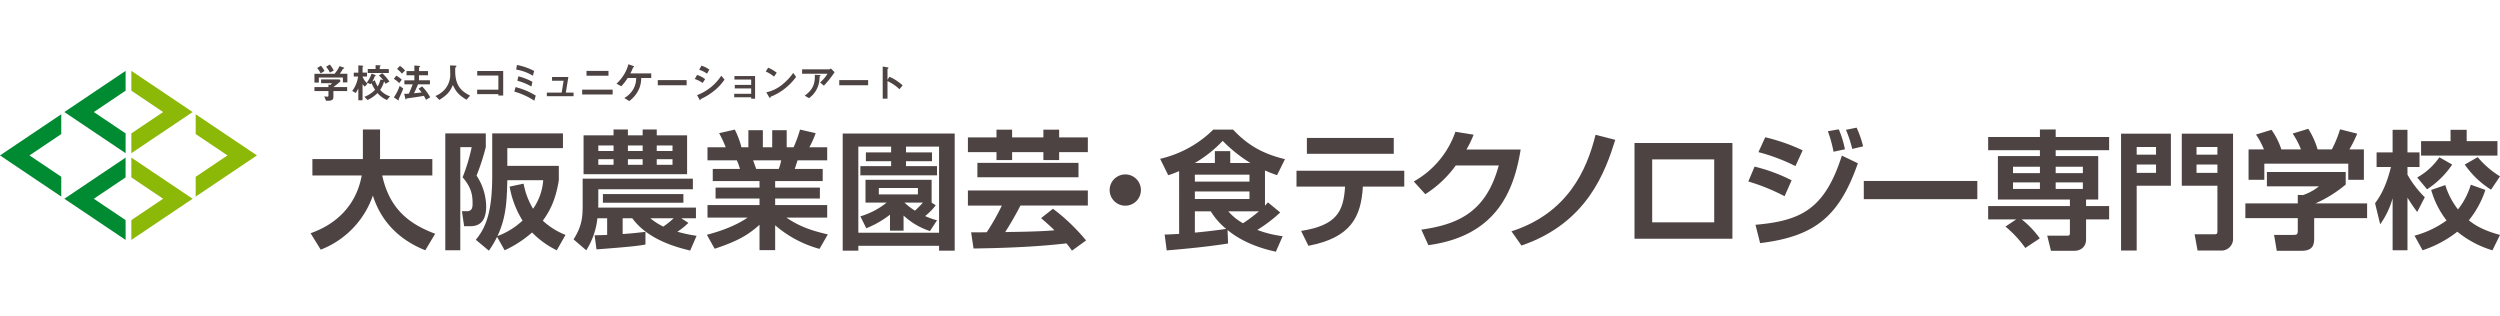 <svg xmlns="http://www.w3.org/2000/svg" width="540" viewBox="0 0 910.056 68.242">
  <g id="logo02" transform="translate(-19207 -2787)">
    <g id="グループ_342" data-name="グループ 342" transform="translate(19320.066 2787)">
      <path id="パス_66" data-name="パス 66" d="M79.149,14.441V12.667H70.385v1.847h-1.6v-3.22h7.328a11.764,11.764,0,0,0,1.8-2.779L79.384,9c.09.028.253.133.253.251a.085.085,0,0,1-.062.088c-.043.045-.368.118-.426.176a12.663,12.663,0,0,1-1.155,1.776h2.779v3.147Zm-3.46,3.148v2.231c0,1.033-.857,1.285-1.757,1.285H73l-.649-1.566c.176.015,1,.09,1.182.09.251,0,.353-.223.353-.444v-1.6h-5.1V16.14h5.1v-.915l.711.116a2.584,2.584,0,0,0,.561-.619H71.212V13.348h6.694l.414.651c-.666.606-1.832,1.566-2.631,2.142H80.7v1.449Zm-4.641-6.428a9,9,0,0,0-1.27-1.967l1.359-.827a8.98,8.98,0,0,1,1.315,1.907Zm3.356-.3a10.177,10.177,0,0,0-1.374-2.127l1.343-.8a10.372,10.372,0,0,1,1.451,2.173Z" transform="translate(-67.389 -7.822)" fill="#4e4343"/>
      <path id="パス_67" data-name="パス 67" d="M81.622,15.9a10.614,10.614,0,0,1-.8-.917v5.867H79.286v-4.3a10.321,10.321,0,0,1-.96,1.639l-1.285-.739a10.843,10.843,0,0,0,2.142-5.232H77.617V10.791h1.669V8.145l1.449.1c.118.013.339.028.339.146,0,.06-.015.1-.1.178s-.148.118-.148.163v2.053h1.626v1.433H80.823A5.89,5.89,0,0,0,82.64,14.78Zm8.067,4.846a9.188,9.188,0,0,1-3.428-2.526,11.95,11.95,0,0,1-3.636,2.526L81.489,19.6a10.919,10.919,0,0,0,3.887-2.556A18.677,18.677,0,0,1,84.06,14.56a3.289,3.289,0,0,1-.3.428l-1.388-.576A11.745,11.745,0,0,0,84.12,11.13l1.21.488c.12.045.3.133.3.238,0,.073-.118.118-.163.133-.148.058-.161.073-.191.133a14.133,14.133,0,0,1-.917,1.935l.917-.5a11.734,11.734,0,0,0,1.035,2.275,8.548,8.548,0,0,0,1.02-2.556l.973.206a10.817,10.817,0,0,0-1.523-1.654L88.005,11a18.368,18.368,0,0,1,2.586,3.03l-1.433.827a9.315,9.315,0,0,0-.5-.887,10.064,10.064,0,0,1-1.433,3.1,8.059,8.059,0,0,0,3.621,2.365Zm-6.974-9.826V9.476h2.852v-1.4l1.491.058c.223.015.339.047.339.178,0,.06-.028.088-.087.133-.193.148-.223.161-.223.223v.812h3.295v1.448Z" transform="translate(-61.909 -7.732)" fill="#4e4343"/>
      <path id="パス_68" data-name="パス 68" d="M88.106,14.556A8.863,8.863,0,0,0,86.152,13l.9-1.152a8.555,8.555,0,0,1,2.01,1.463Zm.012,5.378a2.047,2.047,0,0,0-.191.458c0,.047.058.223.058.268s-.028.161-.131.161a.8.8,0,0,1-.341-.161l-1.343-.917a16.792,16.792,0,0,0,2.112-4.167l1.315.96c-.4,1.018-1.21,2.9-1.478,3.4m.99-8.823a10.827,10.827,0,0,0-1.772-1.7l1.035-1.14a11.045,11.045,0,0,1,1.875,1.671Zm8.751,9.518c-.341-.726-.577-1.108-.755-1.433-2.306.383-3.664.589-5.985.9-.3.045-.339.045-.368.148-.075.193-.1.251-.193.251-.116,0-.178-.221-.208-.311l-.429-1.729c.607,0,1.346-.043,1.716-.058.607-1.4,1.005-2.424,1.389-3.385h-3.03V13.536H93.63V11.7H90.778V10.183H93.63V8.143l1.553.131c.265.032.531.047.531.238,0,.073-.058.148-.178.221-.161.118-.206.161-.206.221v1.228h3.28V11.7h-3.28v1.832H99.3v1.478H94.96c-.459,1.093-.932,2.173-1.446,3.237,1.521-.133,1.994-.191,2.762-.31a11.626,11.626,0,0,0-1.122-1.331l1.3-.857a17.717,17.717,0,0,1,2.94,3.975Z" transform="translate(-55.861 -7.685)" fill="#4e4343"/>
      <path id="パス_69" data-name="パス 69" d="M106.562,20.614c-2.762-1.686-3.754-2.736-4.964-5.365-1.08,2.543-2.025,3.561-4.907,5.438l-1.433-1.433a9.564,9.564,0,0,0,3.162-2.128,8.244,8.244,0,0,0,2.216-6.074c0-.4-.045-2.306-.06-2.927l1.656.06c.163,0,.666,0,.666.221a.359.359,0,0,1-.118.238c-.03.043-.266.235-.3.295s-.03,1.048-.03,1.24c0,5.957,2.867,7.6,5.425,8.956Z" transform="translate(-49.811 -7.697)" fill="#4e4343"/>
      <path id="パス_70" data-name="パス 70" d="M112.107,18.277v-.518h-7.729V16.133h7.729V10.992h-7.7V9.351h9.458v8.926Z" transform="translate(-43.755 -6.883)" fill="#4e4343"/>
      <path id="パス_71" data-name="パス 71" d="M119.785,21.033a26.6,26.6,0,0,0-7.27-3.311l.441-1.641a26.416,26.416,0,0,1,7.36,3.1Zm-.5-9.076a16.692,16.692,0,0,0-6.1-2.245l.281-1.686a23.03,23.03,0,0,1,6.25,2.173Zm-.562,3.917a21.165,21.165,0,0,0-5.112-2.113l.368-1.6a21.076,21.076,0,0,1,5.127,2.01Z" transform="translate(-38.352 -7.762)" fill="#4e4343"/>
      <path id="パス_72" data-name="パス 72" d="M119.628,17.641V16.325h5.408l.7-4.3H121.52v-1.36h5.941l-.917,5.659h2.809v1.316Z" transform="translate(-33.632 -6.01)" fill="#4e4343"/>
      <path id="パス_73" data-name="パス 73" d="M127.356,16.152h11.1v1.761h-11.1Zm1.583-6.828h7.994v1.759h-7.994Z" transform="translate(-28.5 -6.901)" fill="#4e4343"/>
      <path id="パス_74" data-name="パス 74" d="M143.862,12.878a9.855,9.855,0,0,1-.918,4.255,11.11,11.11,0,0,1-3.428,4.138l-1.8-1.108a8.7,8.7,0,0,0,3.456-3.576,8.069,8.069,0,0,0,.855-3.709h-3.1a17.105,17.105,0,0,1-2.335,3.015l-1.729-.962a14.546,14.546,0,0,0,4.345-7.064l1.684.607c.09.028.371.131.371.293,0,.1-.047.133-.195.18-.148.073-.161.087-.235.28-.238.576-.413.99-.917,1.98h7.595v1.671Z" transform="translate(-23.513 -7.868)" fill="#4e4343"/>
      <rect id="長方形_1130" data-name="長方形 1130" width="10.507" height="1.877" transform="translate(126.376 5.778)" fill="#4e4343"/>
      <path id="パス_75" data-name="パス 75" d="M154.853,14.468a10.345,10.345,0,0,0-2.869-1.433l.844-1.479a8.867,8.867,0,0,1,2.94,1.523Zm4.463,2.631a22.421,22.421,0,0,1-5.069,3.192.237.237,0,0,0-.12.163c-.058.206-.087.266-.146.266-.148,0-.311-.281-.369-.4l-.784-1.419a18.271,18.271,0,0,0,8.823-7.077l1.166,1.418a18.316,18.316,0,0,1-3.5,3.857m-2.867-6a9.313,9.313,0,0,0-2.867-1.434l.842-1.478a9.135,9.135,0,0,1,2.867,1.433Z" transform="translate(-12.145 -7.655)" fill="#4e4343"/>
      <path id="パス_76" data-name="パス 76" d="M166.795,18.7V18.18h-6.177V16.91h6.177V14.96h-5.971V13.672h5.971V11.724h-6.089V10.452h7.508V18.7Z" transform="translate(-6.412 -6.152)" fill="#4e4343"/>
      <path id="パス_77" data-name="パス 77" d="M170.54,11.873a13.362,13.362,0,0,0-3.029-1.862l.9-1.388a13.767,13.767,0,0,1,3.1,1.83Zm4.331,4.02a19.815,19.815,0,0,1-5.573,3.295c-.073.206-.1.459-.22.459-.09,0-.223-.09-.326-.281l-1.035-1.774a13.789,13.789,0,0,0,5.483-2.558,20.637,20.637,0,0,0,4.33-4.519l1.02,1.476a20.8,20.8,0,0,1-3.679,3.9" transform="translate(-1.833 -7.367)" fill="#4e4343"/>
      <path id="パス_78" data-name="パス 78" d="M183.4,15.063,182.029,13.9a13.711,13.711,0,0,0,2.689-3.192h-9.25v-1.6h9.946a.905.905,0,0,0,.517-.324l1.358,1.374a34.408,34.408,0,0,1-3.886,4.906m-1.3-3.606c-.03.045-.206.193-.221.251-.028.03-.088,1.065-.118,1.256a9.131,9.131,0,0,1-3.784,6.649l-1.581-.93c3.118-2.158,3.812-4.506,3.7-7.581l1.729.09c.311.015.354.015.354.133,0,.043-.03.073-.075.131" transform="translate(3.447 -7.26)" fill="#4e4343"/>
      <rect id="長方形_1131" data-name="長方形 1131" width="10.507" height="1.877" transform="translate(192.442 5.778)" fill="#4e4343"/>
      <path id="パス_79" data-name="パス 79" d="M199.186,16.64a15.036,15.036,0,0,0-4.343-2.954V20.07H193.1V8.365l1.772.311c.045.015.354.058.354.235,0,.09-.383.326-.383.4V13.2l.694-1.095a13.242,13.242,0,0,1,2.511,1.345,18.209,18.209,0,0,1,2.306,1.772Z" transform="translate(15.157 -7.538)" fill="#4e4343"/>
      <path id="パス_80" data-name="パス 80" d="M67.947,59.919c3.4-1.26,15.815-5.784,18.612-21.038H68.6V32.909H86.978V22.134H93.23v9.843c0,.138-.045.7-.045.932h19.078v5.972H94.022c2.709,12.5,10.124,17.773,19.268,21.225L109.7,66.124C105.22,64.3,94.769,59.453,90.618,46.2A32.49,32.49,0,0,1,71.631,65.891Z" transform="translate(-67.947 1.605)" fill="#4e4343"/>
      <path id="パス_81" data-name="パス 81" d="M97.412,23h14.74V28a81.665,81.665,0,0,1-3.36,10.355,20.858,20.858,0,0,1,3.5,11.244c0,7.089-4.243,7.182-6.064,7.182h-1.96l-.792-5.456h1.681c.978,0,2.19-.186,2.19-2.521,0-2.984-.186-5.831-3.636-9.843A65.155,65.155,0,0,0,107.02,28h-4.152V65.547H97.412ZM138,65.547a32.345,32.345,0,0,1-9-6.483,41.457,41.457,0,0,1-9.984,6.483l-2.751-4.9a35.738,35.738,0,0,1-2.985,5.039l-4.759-3.965c4.012-4.851,5.972-10.776,5.972-23.558V23h25.749v5.363H119.99v6.44h18.752v5.223c-1.167,7.277-3.31,11.29-5.831,14.742a26.365,26.365,0,0,0,8.257,5.178ZM125.913,41.289a27.5,27.5,0,0,0,3.451,9.144,20.544,20.544,0,0,0,3.686-10.4H119.99c-.186,6.952-.28,13.342-3.594,20.339a27.459,27.459,0,0,0,9.144-5.644,34.416,34.416,0,0,1-4.711-12.362Z" transform="translate(-48.38 2.182)" fill="#4e4343"/>
      <path id="パス_82" data-name="パス 82" d="M133.123,60.665c1.681-.047,2.288-.047,4.574-.138V54.462h-3.546a27.161,27.161,0,0,1-4.059,11.663l-4.618-3.967c3.078-4.9,3.31-8.115,3.31-12.454V40.046H168.9V43.92H134.477v5.456a11.844,11.844,0,0,1-.047,1.213h35.594v3.872h-5.363l2.611,1.679a23.515,23.515,0,0,1-4.012,3.22,52.959,52.959,0,0,0,7,1.493l-2.335,5.363c-9.656-2.238-16.84-5.971-21.085-11.755h-3.5V60.2c3.033-.188,5.5-.468,8.3-.792v4.618c-2.331.419-4.34.745-17.82,1.772ZM129.114,24.28h10.914V22.133h5.225V24.28h5.365V22.133h5.132V24.28H166.8V38.416h-37.69Zm5.363,5.691h5.551V27.965h-5.551Zm0,5.039h5.551V32.956h-5.551Zm30.976,13.808h-29.3V45.646h29.3Zm-20.2-18.847h5.365V27.965h-5.365Zm0,5.039h5.365V32.956h-5.365Zm8.164,19.452a23.632,23.632,0,0,0,4.711,3.032,28.3,28.3,0,0,0,3.779-3.032Zm2.333-24.491h5.739V27.965H155.75Zm0,5.039h5.739V32.956H155.75Z" transform="translate(-29.747 1.604)" fill="#4e4343"/>
      <path id="パス_83" data-name="パス 83" d="M154.632,60.461c7.137-1.865,11.755-4.152,14.835-6.25h-14.6V49.638H173.8V47.26h-16V43.293h16v-2.38H156.777V36.482h9.889a18.811,18.811,0,0,0-1.12-3.125H154.863V28.6h6.626a46.317,46.317,0,0,0-2.38-5.13l5.689-1.3a30.877,30.877,0,0,1,2.426,6.435h2.521V22.393h5.27V28.6h3.406V22.393h5.27V28.6h2.518a46.874,46.874,0,0,0,2.335-6.435l5.693,1.3a35.431,35.431,0,0,1-2.288,5.13h6.485v4.759H187.658c-.326.978-.794,2.471-1.025,3.125H196.8v4.431H179.494v2.38h16.281V47.26H179.494v2.378h18.94v4.573H183.6c4.666,3.218,9.192,4.756,15.068,6.11l-3.034,5.272a41.571,41.571,0,0,1-16.139-8.585v9.051H173.8V56.82c-3.92,3.5-7.56,5.834-16.329,8.726Zm16.838-27.1c.186.513.98,2.706,1.122,3.125H180.8a17.73,17.73,0,0,0,.887-3.125Z" transform="translate(-10.384 1.624)" fill="#4e4343"/>
      <path id="パス_84" data-name="パス 84" d="M225.119,65.668h-5.691V63.895H190.04v1.774h-5.691V23.031h40.77Zm-23.137-37.88H190.04V59.137h29.388V27.788H207.392v2.1h9.472v3.218h-9.472v1.774h11.289v3.358h-27.9V34.881h11.2V33.107h-9.19V29.888h9.19Zm16.233,21.364a21.593,21.593,0,0,1-3.872,3.919,31.123,31.123,0,0,0,4.338,1.541l-2.564,3.917a26.174,26.174,0,0,1-9.608-5.643v5.5h-4.947V52.559a34.857,34.857,0,0,1-8.63,4.945l-2.147-4.338a28.028,28.028,0,0,0,9.565-4.992h-7.7V39.869h24.07v8.305Zm-6.485-6.3H197.5v2.333h14.229Zm-4.9,5.318a25.17,25.17,0,0,0,3.826,2.939c1.351-1.26,2.052-2.005,2.892-2.939Z" transform="translate(9.345 2.201)" fill="#4e4343"/>
      <path id="パス_85" data-name="パス 85" d="M222.143,22.189h5.689v2.8h11.382v-2.8h5.738v2.8H255.4v5.365H244.952v2.892h-5.738V30.353H227.833v2.892h-5.689V30.353h-10.4V24.988h10.4ZM249.62,66.226c-.794-1.118-1.261-1.772-2.008-2.659-11.615,1.355-23.977,1.727-33.82,1.867l-.885-5.877c.792,0,4.8,0,5.691-.047a81.994,81.994,0,0,0,5.5-9.7H211.74V44.3H255.4v5.5H230.866c-2.752,5.318-4.759,8.4-5.553,9.656,5.225-.092,12.736-.185,17.913-.652-1.491-1.539-2.937-2.752-4.851-4.431l4.338-3.406A70.211,70.211,0,0,1,254.75,62.5ZM252,39.5H215.191V34.272H252Z" transform="translate(27.533 1.642)" fill="#4e4343"/>
      <path id="パス_86" data-name="パス 86" d="M254.127,37.664a5.691,5.691,0,1,1-5.691-5.691,5.684,5.684,0,0,1,5.691,5.691" transform="translate(48.125 8.138)" fill="#4e4343"/>
      <path id="パス_87" data-name="パス 87" d="M260.7,37.275a32.062,32.062,0,0,1-3.967,1.493L253.793,32.8a40.387,40.387,0,0,0,19.358-10.638h7.184c5.32,5.646,10.685,8.771,18.9,10.776l-2.892,5.831c-1.168-.419-2.242-.792-4.386-1.726V49.87c.419-.466.606-.652,1.073-1.213l4.478,3.686a54.054,54.054,0,0,1-8.35,6.345,40.456,40.456,0,0,0,9.237,2.286l-2.473,5.644c-9.423-2.007-14.88-5.644-17.585-7.886l.187,4.9c-7.327,1.166-15.161,1.912-22.345,2.518l-.747-5.784c1.493,0,1.864-.047,5.271-.233Zm13.016-2.939V30h5.6v4.338h7.37a51.624,51.624,0,0,1-10.124-8.071,44.5,44.5,0,0,1-10.167,8.071Zm-7.28,6.764h19.874V38.583H266.433Zm0,6.343h19.874V44.694H266.433Zm0,4.48v7.744c2.8-.235,8.492-.889,11.384-1.353a25.718,25.718,0,0,1-5.6-6.392Zm12.177,0a19.164,19.164,0,0,0,5.363,4.338,59.542,59.542,0,0,0,5.784-4.338Z" transform="translate(55.457 1.623)" fill="#4e4343"/>
      <path id="パス_88" data-name="パス 88" d="M322.854,35.925v5.784H307.786c-.654,11.009-4.29,18.567-19.827,21.552l-2.657-5.41c12.921-2.053,15.442-7,16-16.143H283.621V35.925Zm-3.824-6.157H287.4V23.984H319.03Z" transform="translate(75.268 2.834)" fill="#4e4343"/>
      <path id="パス_89" data-name="パス 89" d="M348.18,29.123c-2.426,15.068-8.816,31.442-33.587,34.8l-2.566-5.644c13.249-1.912,23.559-6.252,28.177-23.371H324.575a40.244,40.244,0,0,1-11.1,10.448l-4.2-4.618a33.2,33.2,0,0,0,15.163-18.1l6.625,1.072a39.453,39.453,0,0,1-2.614,5.413Z" transform="translate(92.301 1.94)" fill="#4e4343"/>
      <path id="パス_90" data-name="パス 90" d="M330.65,58.438c20.478-6.626,27.428-22.3,30.6-35.128l7.185,1.82c-3.593,11.382-10.031,30.229-34.148,38.486Z" transform="translate(106.496 2.386)" fill="#4e4343"/>
      <path id="パス_91" data-name="パス 91" d="M393.2,59.952h-35.64V25.1H393.2Zm-6.624-28.876H364V53.982h22.578Z" transform="translate(124.368 3.577)" fill="#4e4343"/>
      <path id="パス_92" data-name="パス 92" d="M395.661,46.7a72.946,72.946,0,0,0-13.2-5.367l2.286-5.41a61.49,61.49,0,0,1,13.482,4.99Zm-10.59,10.4c16.374-1.446,25.19-5.5,31.442-25.19l5.832,2.8c-6.718,19.173-15.442,26.636-35.594,29.062Zm14.554-21.364a68.456,68.456,0,0,0-13.479-5.085l2.469-5.411A68.756,68.756,0,0,1,402.239,30Zm13.856-5.227a47.441,47.441,0,0,0-2.053-7.463l3.967-.7a36.256,36.256,0,0,1,2.238,7.278Zm6.811-1.025a42.3,42.3,0,0,0-2.286-6.951l3.874-.794a37.365,37.365,0,0,1,2.376,6.811Z" transform="translate(140.898 1.344)" fill="#4e4343"/>
      <rect id="長方形_1132" data-name="長方形 1132" width="41.331" height="6.626" transform="translate(565.393 42.491)" fill="#4e4343"/>
      <path id="パス_93" data-name="パス 93" d="M445.143,54.881H434.928V50.03h29.761v-2.38H438.471V31.836h15.3V29.691H434.928V24.885h18.845V22.133h5.739v2.752h19.453v4.806H459.512v2.145H475V47.651h-4.431v2.38h8.4v4.851h-8.4v7.325c0,2.659-1.912,4.105-4.338,4.105h-8.443l-1.355-5.5h7.325c.885,0,.932-.328.932-1.213V54.881H447.15a33.988,33.988,0,0,1,6.578,6.9l-5.272,3.5a40.022,40.022,0,0,0-7.232-7.791Zm-1.167-16.84h9.8V35.708h-9.8Zm0,5.738h9.8V41.4h-9.8Zm15.535-5.738H469.4V35.708h-9.889Zm0,5.738H469.4V41.4h-9.889Z" transform="translate(175.738 1.604)" fill="#4e4343"/>
      <path id="パス_94" data-name="パス 94" d="M464,23.058h18.146V42H469.691V65.6H464Zm5.691,7.651h7.044v-2.8h-7.044Zm0,6.624h7.044V34.3h-7.044ZM499.081,42h-12.97V23.058H504.77V61.126A4.228,4.228,0,0,1,500.2,65.6h-8.347l-1.073-5.922h7.042c1.073,0,1.261-.095,1.261-1.355Zm-7.6-11.289h7.6v-2.8h-7.6Zm0,6.624h7.6V34.3h-7.6Z" transform="translate(195.042 2.219)" fill="#4e4343"/>
      <path id="パス_95" data-name="パス 95" d="M527.721,37.714v4.571a45.894,45.894,0,0,1-11.009,6.859h18.8v5.363H516.244V61.6c0,2.286-.186,4.8-4.569,4.8h-9.051l-.98-5.784h6.811c1.632,0,1.819-.185,1.819-1.819V54.507h-19.08V49.144h19.08v-3.08l1.914.047a18.758,18.758,0,0,0,5.784-3.172H499.03V37.714ZM497.958,29.5a28.869,28.869,0,0,0-2.892-5.413l5.644-1.724A26.464,26.464,0,0,1,504.3,29.5h7.139a29.365,29.365,0,0,0-3.032-5.784l5.691-1.726a29.5,29.5,0,0,1,3.4,7.51h5.18a41.837,41.837,0,0,0,2.984-7.323l6.252,1.586a50.234,50.234,0,0,1-2.847,5.738h5.273V40.56h-5.691V34.682H498.1V40.56H492.36V29.5Z" transform="translate(213.103 1.512)" fill="#4e4343"/>
      <path id="パス_96" data-name="パス 96" d="M519.566,48.949c1.3-1.82,3.824-5.18,5.784-13.2h-5.225V30.428h5.831v-8.21h5.411v8.21h4.385v5.318h-4.385v2.8a37.239,37.239,0,0,0,6.3,8.21l-2.754,5.365a62.232,62.232,0,0,1-3.544-5.227V66.068h-5.411V47.128a29.813,29.813,0,0,1-4.526,9.47ZM559.731,44.1a34.842,34.842,0,0,1-6.019,11.056c2.148,1.726,5.134,3.639,11.337,5.318l-2.754,5.6A36.635,36.635,0,0,1,549.513,59.3a41.4,41.4,0,0,1-12.641,6.764l-2.939-5.318A35.706,35.706,0,0,0,545.6,55.2,32.667,32.667,0,0,1,540,44.1l5.13-1.774a27.888,27.888,0,0,0,4.618,8.864,26.649,26.649,0,0,0,4.667-9ZM547.646,34.86a31.961,31.961,0,0,1-9.144,9l-3.591-4.292a24.088,24.088,0,0,0,8.072-7.372Zm-.6-12.642h5.876v4.105h11.2v5.272h-27.8V26.323h10.73Zm9.889,9.936a32.852,32.852,0,0,0,8.117,7L561.782,44a32.893,32.893,0,0,1-9.563-9.142Z" transform="translate(231.941 1.661)" fill="#4e4343"/>
    </g>
    <g id="グループ_343" data-name="グループ 343" transform="translate(19207 2789.412)">
      <path id="パス_97" data-name="パス 97" d="M22.3,26.477,0,41.465,22.3,56.45V49.238L10.731,41.465,22.3,33.688Z" transform="translate(0 -10.683)" fill="#008a32"/>
      <path id="パス_98" data-name="パス 98" d="M36.376,16.986l-22.3,14.988,22.3,14.985V39.75L24.8,31.974,36.376,24.2Z" transform="translate(9.347 -16.985)" fill="#008a32"/>
      <path id="パス_99" data-name="パス 99" d="M36.376,35.959l-22.3,14.985,22.3,14.986v-7.21L24.8,50.943l11.572-7.774Z" transform="translate(9.347 -4.387)" fill="#008a32"/>
      <path id="パス_100" data-name="パス 100" d="M42.806,26.478v7.209l11.572,7.776L42.806,49.238V56.45l22.3-14.988Z" transform="translate(28.427 -10.683)" fill="#8cb808"/>
      <path id="パス_101" data-name="パス 101" d="M28.733,24.2,40.3,31.974,28.733,39.75v7.209l22.3-14.985-22.3-14.988Z" transform="translate(19.08 -16.986)" fill="#8cb808"/>
      <path id="パス_102" data-name="パス 102" d="M28.733,43.168,40.3,50.944,28.733,58.72v7.209l22.3-14.985-22.3-14.985Z" transform="translate(19.08 -4.387)" fill="#8cb808"/>
    </g>
  </g>
</svg>
